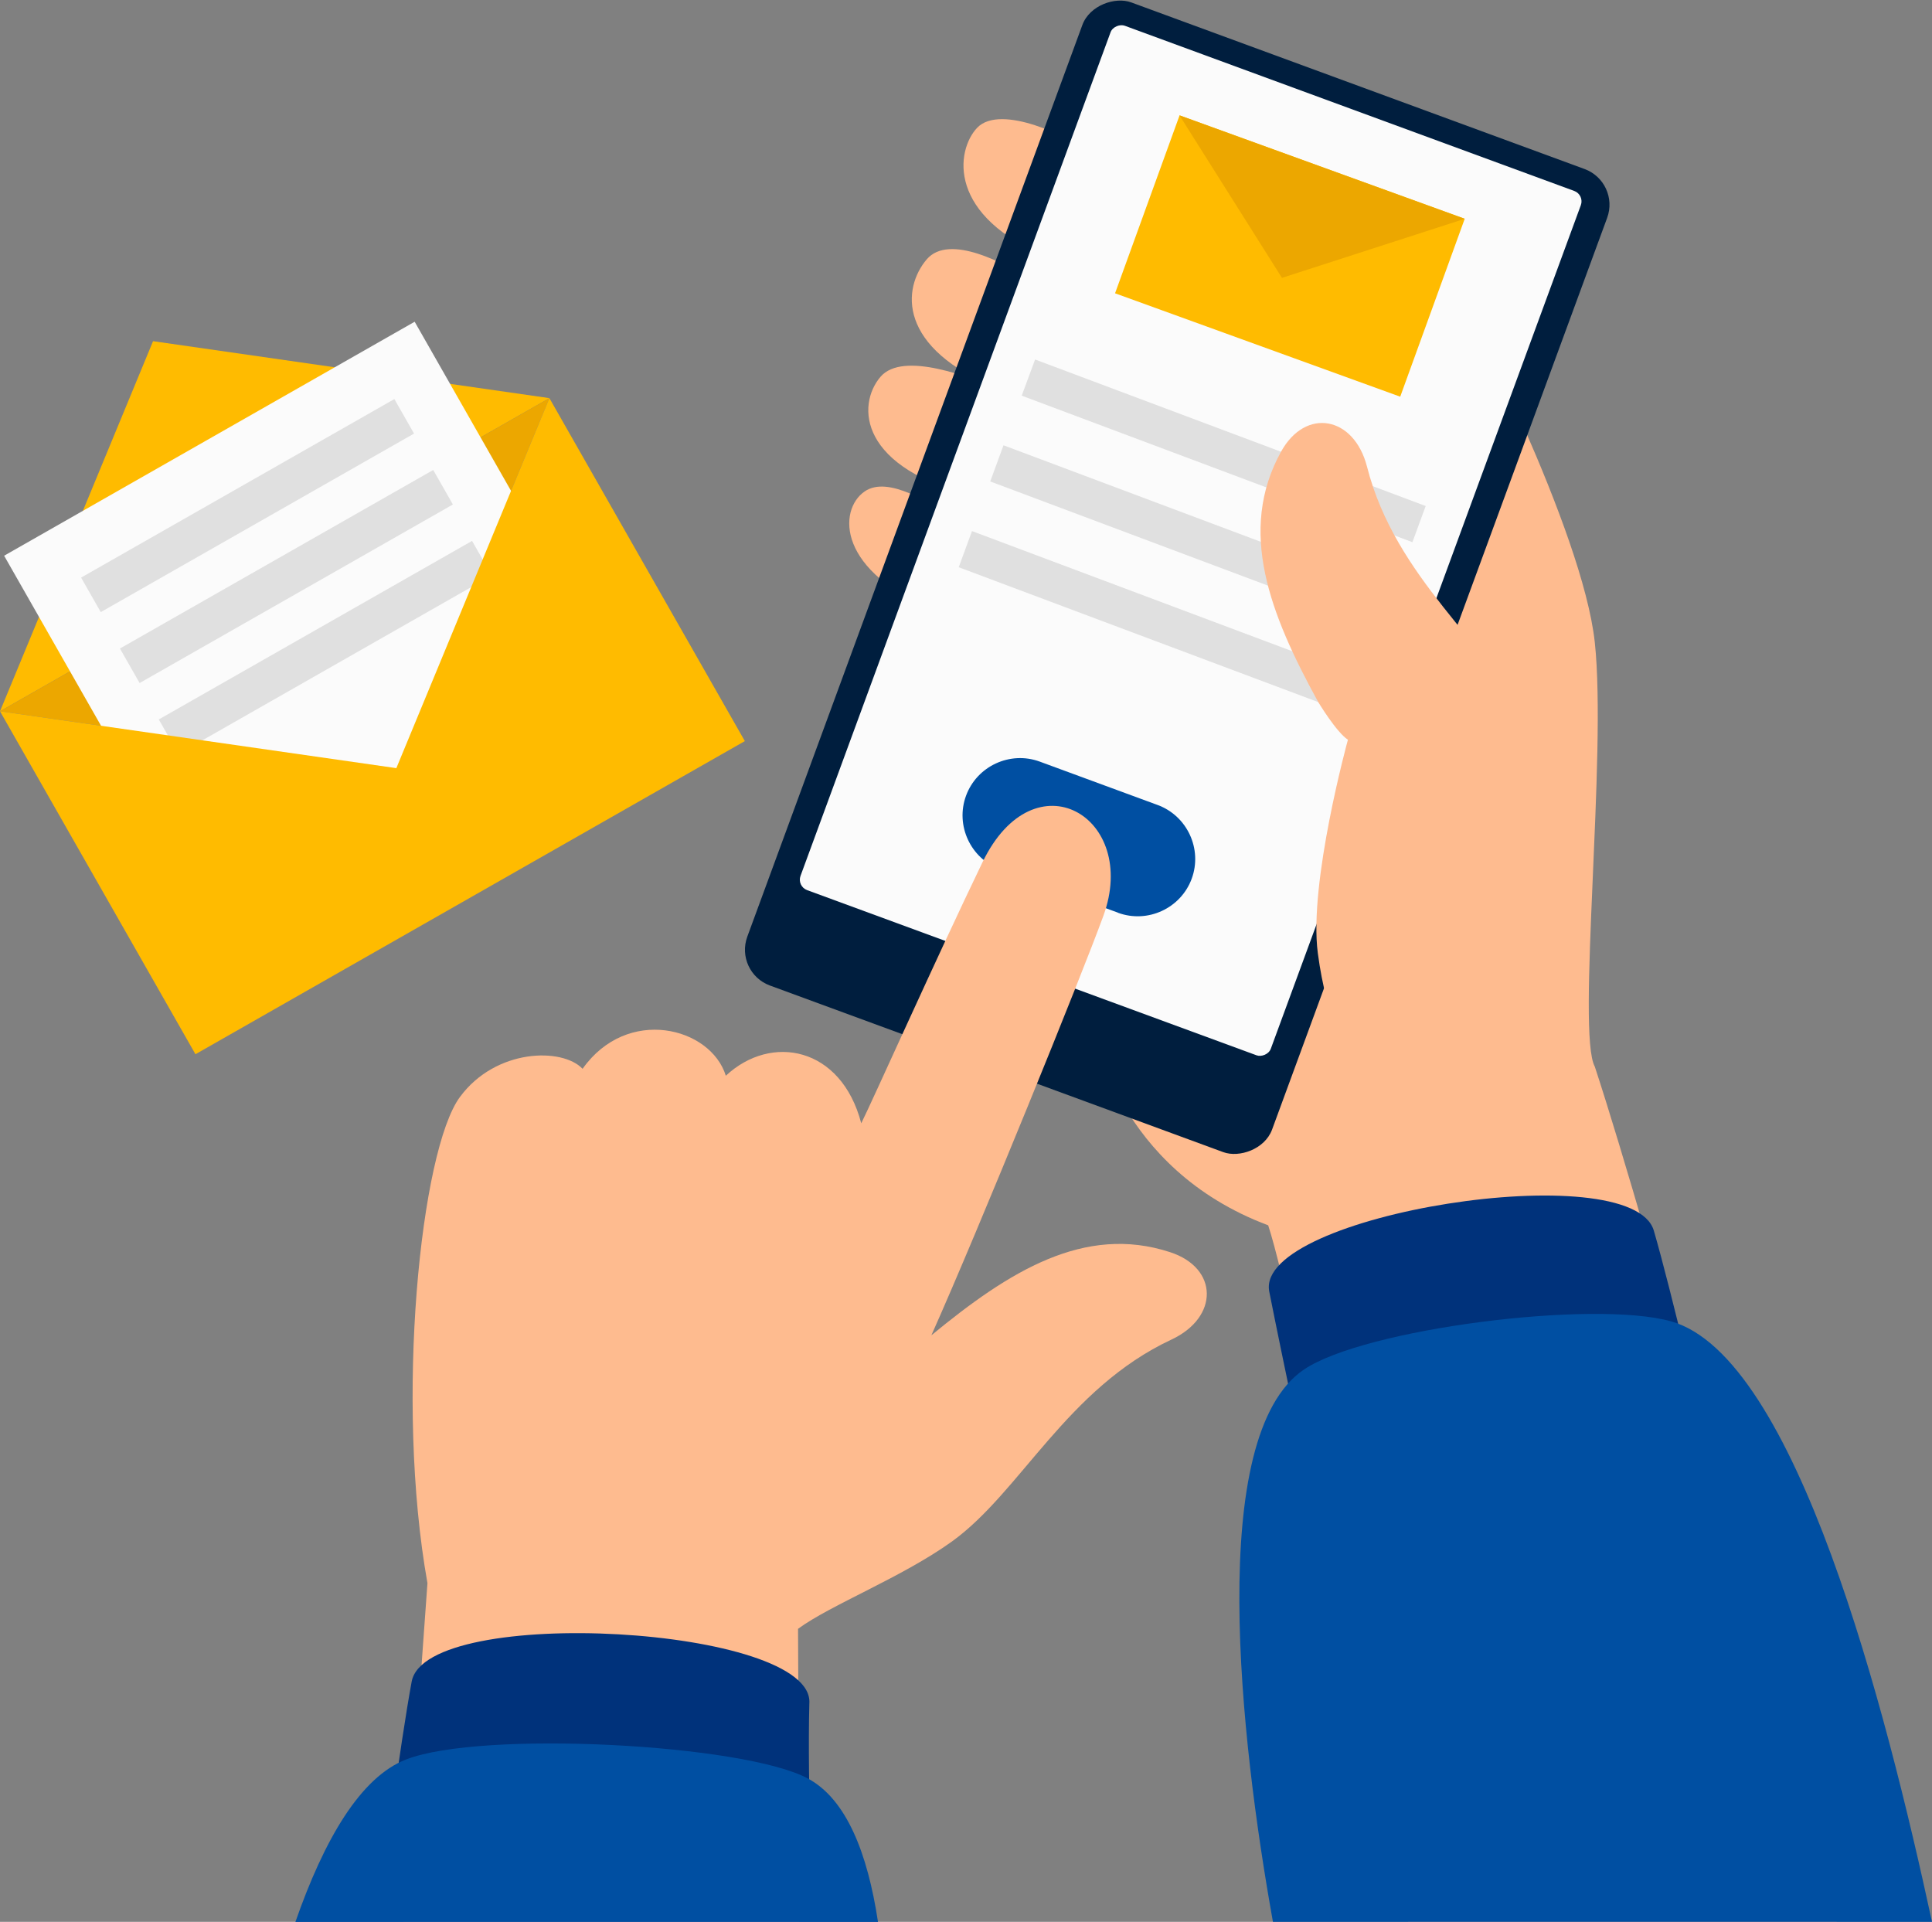 <?xml version="1.0" encoding="UTF-8"?>
<svg id="Subscribe_1" data-name="Subscribe 1" xmlns="http://www.w3.org/2000/svg" viewBox="0 0 195.03 194">
  <rect x="0" y="0" width="195.03" height="194" fill="#808080" stroke="none"/>
  <defs>
    <style>
      .cls-1 {
        fill: #001e3e;
      }

      .cls-2 {
        fill: #eca700;
      }

      .cls-3 {
        fill: #fb0;
      }

      .cls-4 {
        fill: #febb8f;
      }

      .cls-5 {
        fill: #00327b;
      }

      .cls-6 {
        fill: #004fa2;
      }

      .cls-7 {
        fill: #e0e0e0;
      }

      .cls-8 {
        fill: #fbfbfb;
      }
    </style>
  </defs>
  <g id="Icon-Subscribe-1">
    <g>
      <polygon class="cls-3" points="0 71.8 55.46 40.19 15.45 34.44 0 71.8"/>
      <polygon class="cls-2" points="55.46 40.19 0 71.8 40.01 77.54 55.46 40.19"/>
      <rect class="cls-8" x="7.64" y="41.54" width="47.7" height="41.81" transform="translate(-26.79 23.79) rotate(-29.68)"/>
      <rect class="cls-7" x="6.79" y="49.03" width="36.4" height="4.01" transform="translate(-21.99 19.07) rotate(-29.68)"/>
      <rect class="cls-7" x="10.71" y="56.19" width="36.4" height="4.01" transform="translate(-25.02 21.95) rotate(-29.68)"/>
      <rect class="cls-7" x="14.63" y="63.35" width="36.4" height="4.01" transform="translate(-28.05 24.83) rotate(-29.68)"/>
      <polygon class="cls-3" points="40.01 77.54 0 71.8 19.73 106.42 75.19 74.81 55.46 40.19 40.01 77.54"/>
    </g>
    <g>
      <path class="cls-4" d="M96.41,52.31c-2.41-1.41-6.73-4.36-9.13-2.7-2.7,1.87-2.81,8.14,7.41,12.13,1.4-4.73,1.72-9.43,1.72-9.43Z"/>
      <path class="cls-4" d="M100.96,39.33c-2.93-1.2-9.8-3.96-12.08-1.29-2.42,2.84-2.26,9.3,9.85,12.15.82-5.54,2.22-10.86,2.22-10.86Z"/>
      <path class="cls-4" d="M103.9,28.16c-2.29-1.48-8.07-4.65-10.35-1.98-2.42,2.84-3.14,8.95,7.41,13.15.82-5.54,2.94-11.17,2.94-11.17Z"/>
      <path class="cls-4" d="M108.98,14.89c-.67-.82-7.94-4.53-10.35-1.98-2.11,2.24-3.14,8.95,7.41,13.15.82-5.54,2.94-11.17,2.94-11.17Z"/>
    </g>
    <g>
      <path class="cls-4" d="M128.02,123.69c2.92,8.94,10.73,51.46,14.13,70.31h43.27c-5.53-20.45-18.98-69.78-24.43-86.33-1.85-3.39,1.23-31.43,0-42.83-1.23-11.4-13.25-34.51-13.25-34.51l-37.28,73.59s2.2,14.01,17.56,19.77Z"/>
      <path class="cls-5" d="M128.12,130.34c1.35,6.83,4.13,19.93,4.13,19.93l39.83-5.51s-3.36-14.45-5.13-20.53c-2.23-7.66-40.21-1.65-38.83,6.1Z"/>
      <path class="cls-6" d="M195.03,194c-4.64-21.45-13.7-57.09-26.35-60.62-7.88-2.2-31.02.76-37.07,4.88-9.87,6.72-6.43,37.24-3.11,55.74h66.53Z"/>
    </g>
    <g>
      <rect class="cls-1" x="65.97" y="30.05" width="105.73" height="56.44" rx="3.84" ry="3.84" transform="translate(23.15 149.71) rotate(-69.82)"/>
      <rect class="cls-8" x="73.72" y="29.28" width="92.96" height="50.58" rx="1.12" ry="1.12" transform="translate(27.51 148.56) rotate(-69.82)"/>
      <path class="cls-1" d="M103.92,105.23l-4.13-1.52c-1.04-.38-1.57-1.54-1.19-2.58h0c.38-1.04,1.54-1.57,2.58-1.19l4.13,1.52c1.04.38,1.57,1.54,1.19,2.58h0c-.38,1.04-1.54,1.57-2.58,1.19Z"/>
      <path class="cls-6" d="M112.86,92.13l-11.9-4.37c-2.99-1.1-4.54-4.45-3.44-7.44h0c1.1-2.99,4.45-4.54,7.44-3.44l11.9,4.38c2.99,1.1,4.54,4.45,3.44,7.44h0c-1.1,2.99-4.45,4.54-7.44,3.44Z"/>
      <g>
        <rect class="cls-3" x="114.9" y="16.29" width="30.62" height="19.11" transform="translate(16.61 -42.84) rotate(19.93)"/>
        <polygon class="cls-2" points="147.85 22.09 119.07 11.65 129.41 28.05 147.85 22.09"/>
      </g>
      <g>
        <polygon class="cls-7" points="101.3 44.95 99.96 48.6 139.39 63.39 140.73 59.74 101.3 44.95"/>
        <polygon class="cls-7" points="104.49 36.29 103.14 39.94 142.58 54.73 143.92 51.08 104.49 36.29"/>
        <polygon class="cls-7" points="136.21 72.05 137.55 68.4 98.12 53.61 96.78 57.26 136.21 72.05"/>
      </g>
    </g>
    <g>
      <path class="cls-4" d="M40.68,194h40.01l-.13-29.58c3.29-2.42,10.49-5.19,15.53-8.81,6.94-5,11.6-15.45,22.17-20.39,4.79-2.24,4.76-7.22-.14-8.82-8.65-2.83-16.27,1.94-24.1,8.39,4.89-10.95,15.15-36.27,17.36-42.33,3.65-9.99-6.96-16.28-12.2-5.42-4.62,9.57-11.21,24.31-12.24,26.35-2.02-7.75-9.1-9.07-13.67-4.8-1.52-4.91-9.95-7.07-14.46-.7-2.05-2.16-8.75-2.06-12.37,2.83-3.99,5.37-6.58,30.68-3.29,49.09l-2.46,34.19Z"/>
      <path class="cls-5" d="M81.7,171.98c-.21,8.05.36,21.43.36,21.43l-43.58-2.73s1.92-14.71,3.08-20.94c1.47-7.84,40.75-5.61,40.14,2.23Z"/>
      <path class="cls-6" d="M88.63,194c-1.05-6.93-3.18-12.35-7.04-14.45-6.43-3.51-32.97-4.91-40.6-1.94-4.61,1.79-8.27,8.09-11.17,16.4h58.8Z"/>
    </g>
    <path class="cls-4" d="M153.9,72.71c-3.61-7.75-13.02-14.28-15.9-25.59-1.31-5.12-6.21-6.02-8.69-1.51-4.39,7.97-1.13,16.35,3.75,25.24,0,0,1.85,3.08,3.01,3.82,0,0-3.98,14.46-3.04,21.54s2.82,8.96,2.82,8.96l18.05-32.48Z"/>
  </g>
</svg>